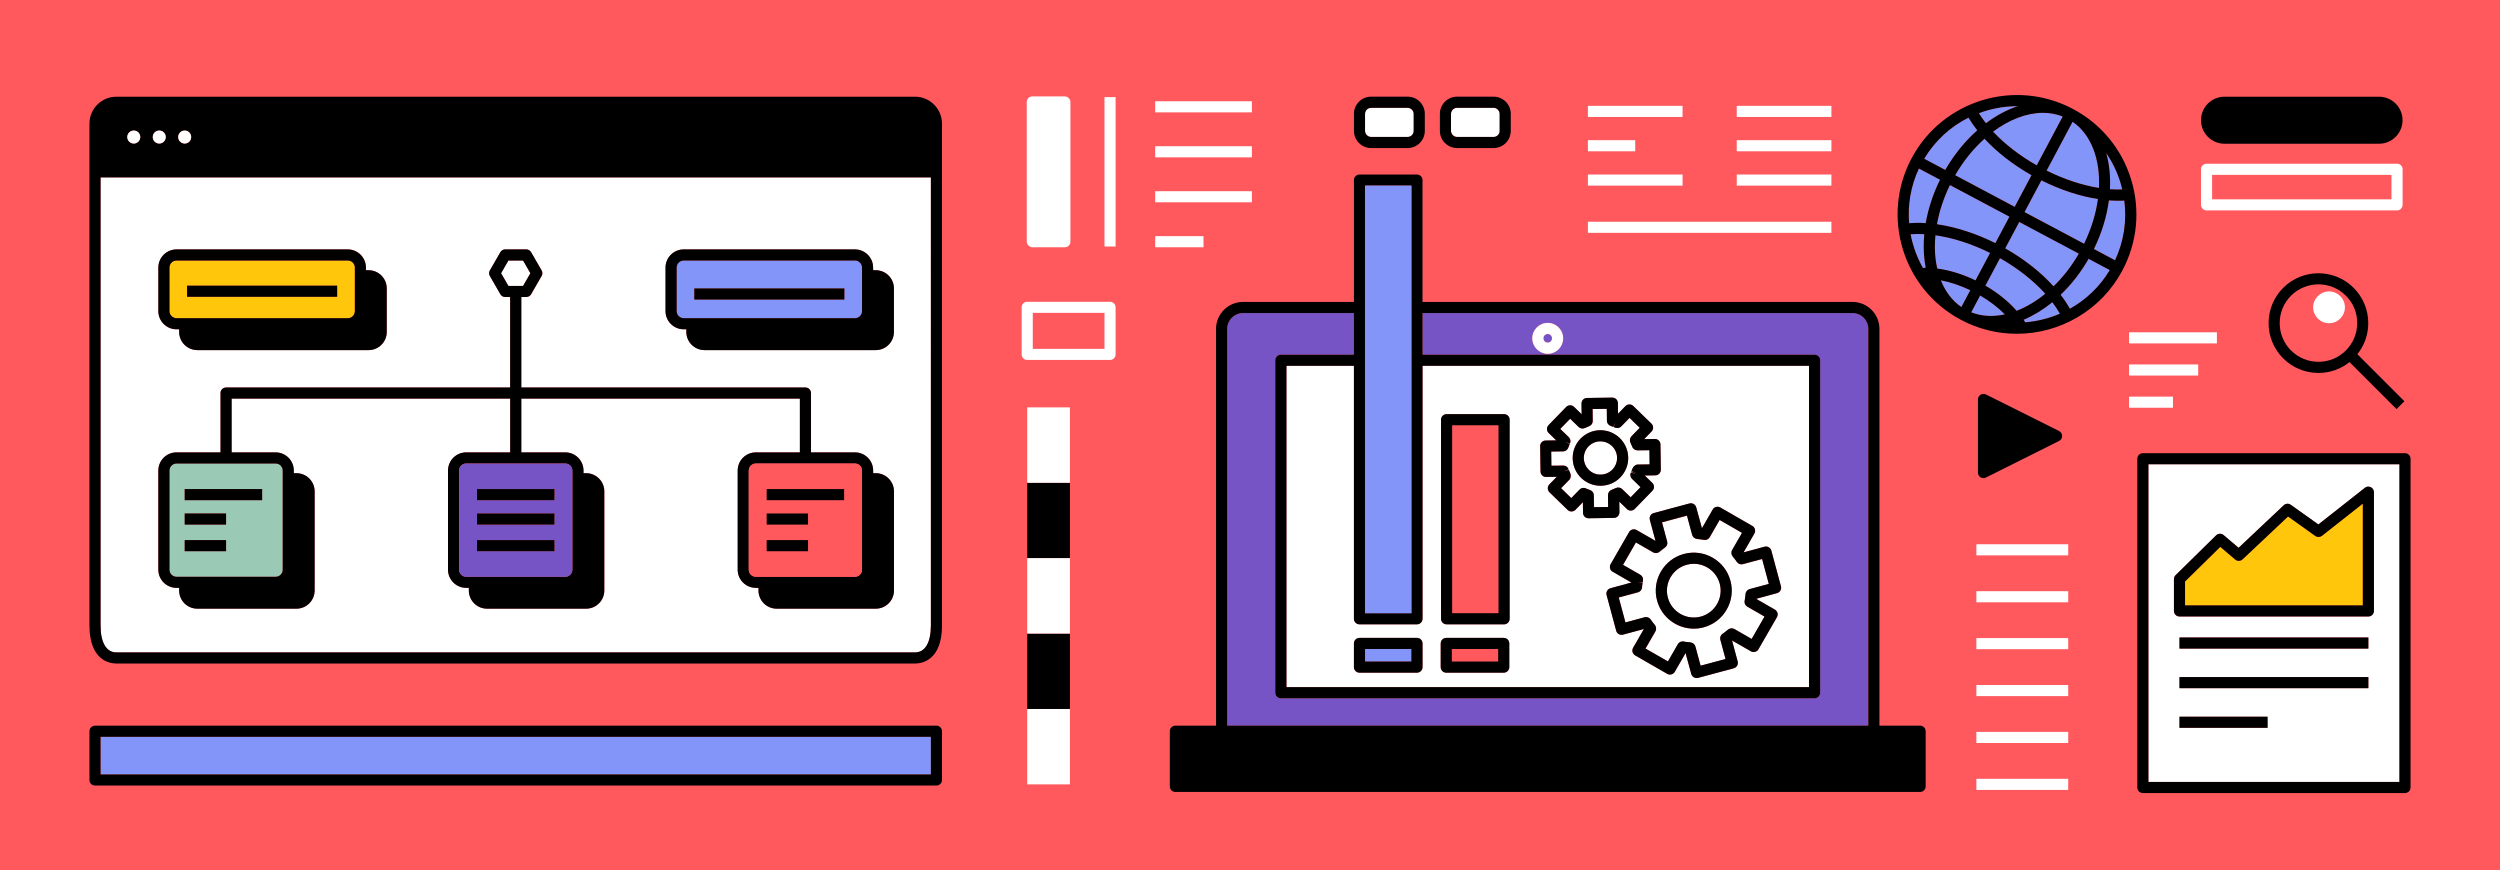 <?xml version="1.0" encoding="UTF-8"?>
<svg id="Layer_2" xmlns="http://www.w3.org/2000/svg" viewBox="0 0 675 235">
  <defs>
    <style>
      .cls-1 {
        fill: none;
      }

      .cls-2 {
        fill: #9ac9b5;
      }

      .cls-3 {
        fill: #7754c5;
      }

      .cls-4 {
        fill: #ff595e;
      }

      .cls-5 {
        fill: #fff;
      }

      .cls-6 {
        fill: #8395f8;
      }

      .cls-7 {
        fill: #ffc60b;
      }
    </style>
  </defs>
  <g id="Layer_1-2" data-name="Layer_1">
    <g>
      <rect class="cls-4" width="675" height="235"/>
      <g>
        <path class="cls-1" d="M636.43,87.23c0-2.79-1.09-5.42-3.06-7.4s-4.72-3.06-7.4-3.06-5.36,1.02-7.4,3.06-3.06,4.6-3.06,7.4,1.09,5.42,3.06,7.4c4.08,4.08,10.71,4.08,14.79,0,1.98-1.98,3.06-4.6,3.06-7.4ZM628.84,87.27c-2.37,0-4.29-1.93-4.29-4.29s1.93-4.29,4.29-4.29,4.29,1.93,4.29,4.29-1.93,4.29-4.29,4.29Z"/>
        <rect class="cls-1" x="597.27" y="47.21" width="48.43" height="6.61"/>
        <rect class="cls-1" x="278.85" y="84.48" width="19.36" height="9.71"/>
        <path d="M535.54,129.09c.23,0,.46-.05.67-.16l19.74-9.87c.51-.25.83-.77.83-1.34s-.32-1.09-.83-1.34l-19.74-9.87c-.47-.23-1.02-.21-1.46.07-.44.27-.71.76-.71,1.28v19.74c0,.52.27,1,.71,1.28.24.15.51.22.79.22Z"/>
        <path class="cls-5" d="M27.15,47.89v120.98c0,4.63,1.56,7.28,4.28,7.28h215.63c2.72,0,4.28-2.65,4.28-7.28V47.89H27.15ZM179.7,72.25c0-2.71,2.2-4.91,4.91-4.91h46.23c2.71,0,4.91,2.2,4.91,4.91v.71h.71c2.71,0,4.91,2.2,4.91,4.91v11.75c0,2.71-2.2,4.91-4.91,4.91h-46.23c-2.71,0-4.91-2.2-4.91-4.91v-.71h-.71c-2.71,0-4.91-2.2-4.91-4.91v-11.75ZM42.76,72.25c0-2.71,2.2-4.91,4.91-4.91h46.23c2.71,0,4.91,2.2,4.91,4.91v.71h.71c2.71,0,4.91,2.2,4.91,4.91v11.75c0,2.71-2.2,4.91-4.91,4.91h-46.23c-2.71,0-4.91-2.2-4.91-4.91v-.71h-.71c-2.71,0-4.91-2.2-4.91-4.91v-11.75ZM42.76,127.06c0-2.71,2.2-4.91,4.91-4.91h11.88v-16.02c0-.83.67-1.5,1.5-1.5h76.71v-24.43h-1.34c-.54,0-1.03-.29-1.3-.75l-2.84-4.93c-.27-.46-.27-1.04,0-1.5l2.84-4.93c.27-.46.76-.75,1.3-.75h5.69c.54,0,1.03.29,1.3.75l2.84,4.93c.27.46.27,1.04,0,1.5l-2.84,4.93c-.27.46-.76.75-1.3.75h-1.34v24.43h76.71c.83,0,1.5.67,1.5,1.5v16.02h11.88c2.71,0,4.91,2.2,4.91,4.91v.71h.71c2.71,0,4.91,2.2,4.91,4.91v26.76c0,2.71-2.2,4.91-4.91,4.91h-26.76c-2.71,0-4.91-2.2-4.91-4.91v-.71h-.71c-2.71,0-4.91-2.2-4.91-4.91v-26.76c0-2.71,2.2-4.91,4.91-4.91h11.88v-14.52h-75.21v14.52h11.88c2.71,0,4.91,2.2,4.91,4.91v.71h.71c2.71,0,4.91,2.2,4.91,4.91v26.76c0,2.71-2.2,4.91-4.91,4.91h-26.76c-2.71,0-4.91-2.2-4.91-4.91v-.71h-.71c-2.71,0-4.91-2.2-4.91-4.91v-26.76c0-2.71,2.2-4.91,4.91-4.91h11.88v-14.52H62.54v14.52h11.88c2.71,0,4.91,2.2,4.91,4.91v.71h.71c2.71,0,4.91,2.2,4.91,4.91v26.76c0,2.71-2.2,4.91-4.91,4.91h-26.76c-2.71,0-4.91-2.2-4.91-4.91v-.71h-.71c-2.71,0-4.91-2.2-4.91-4.91v-26.76Z"/>
        <path d="M247.06,26.11H31.43c-4.02,0-7.28,3.27-7.28,7.28v135.48c0,9.54,5.57,10.28,7.28,10.28h215.63c1.71,0,7.28-.74,7.28-10.28V33.39c0-4.01-3.27-7.28-7.28-7.28ZM251.34,168.87c0,4.63-1.56,7.28-4.28,7.28H31.43c-2.72,0-4.28-2.65-4.28-7.28V47.89h224.19v120.98ZM51.62,37c0,.96-.78,1.75-1.75,1.75s-1.75-.78-1.75-1.75.78-1.75,1.75-1.75,1.75.78,1.75,1.75ZM44.74,37c0,.96-.78,1.75-1.75,1.75s-1.75-.78-1.75-1.75.78-1.75,1.75-1.75,1.75.78,1.75,1.75ZM36.12,35.25c.96,0,1.75.78,1.75,1.75s-.78,1.75-1.75,1.75-1.75-.78-1.75-1.75.78-1.75,1.75-1.75Z"/>
        <path class="cls-7" d="M47.66,85.91h46.23c1.05,0,1.91-.86,1.91-1.91v-11.75c0-1.05-.85-1.91-1.91-1.91h-46.23c-1.05,0-1.91.85-1.91,1.91v11.75c0,1.05.85,1.91,1.91,1.91ZM91.04,80.13h-40.52v-3h40.52v3Z"/>
        <path d="M47.66,88.91h.71v.71c0,2.71,2.2,4.91,4.91,4.91h46.23c2.71,0,4.91-2.2,4.91-4.91v-11.75c0-2.71-2.2-4.91-4.91-4.91h-.71v-.71c0-2.71-2.2-4.91-4.91-4.91h-46.23c-2.71,0-4.91,2.2-4.91,4.91v11.75c0,2.71,2.2,4.91,4.91,4.91ZM45.76,72.25c0-1.05.85-1.91,1.91-1.91h46.23c1.05,0,1.91.85,1.91,1.91v11.75c0,1.05-.85,1.91-1.91,1.91h-46.23c-1.05,0-1.91-.86-1.91-1.91v-11.75Z"/>
        <path class="cls-6" d="M184.6,85.91h46.23c1.05,0,1.91-.86,1.91-1.91v-11.75c0-1.05-.85-1.91-1.91-1.91h-46.23c-1.05,0-1.91.85-1.91,1.91v11.75c0,1.05.85,1.91,1.91,1.91ZM227.98,80.88h-40.52v-3h40.52v3Z"/>
        <path d="M184.6,88.91h.71v.71c0,2.71,2.2,4.91,4.91,4.91h46.23c2.71,0,4.91-2.2,4.91-4.91v-11.75c0-2.71-2.2-4.91-4.91-4.91h-.71v-.71c0-2.71-2.2-4.91-4.91-4.91h-46.23c-2.71,0-4.91,2.2-4.91,4.91v11.75c0,2.71,2.2,4.91,4.91,4.91ZM182.7,72.25c0-1.05.85-1.91,1.91-1.91h46.23c1.05,0,1.91.85,1.91,1.91v11.75c0,1.05-.85,1.91-1.91,1.91h-46.23c-1.05,0-1.91-.86-1.91-1.91v-11.75Z"/>
        <path class="cls-3" d="M504.45,88.8c0-2.36-1.92-4.28-4.28-4.28h-116.09v11.25h105.86c.83,0,1.5.67,1.5,1.5v89.76c0,.83-.67,1.5-1.5,1.5h-144.1c-.83,0-1.5-.67-1.5-1.5v-89.76c0-.83.67-1.5,1.5-1.5h19.72v-11.25h-29.95c-2.36,0-4.28,1.92-4.28,4.28v107.13h173.12v-107.13ZM417.89,95.51c-2.3,0-4.17-1.87-4.17-4.17s1.87-4.17,4.17-4.17,4.16,1.87,4.16,4.17-1.87,4.17-4.16,4.17Z"/>
        <path class="cls-3" d="M417.89,90.18c-.64,0-1.17.52-1.17,1.17s.52,1.17,1.17,1.17,1.16-.52,1.16-1.17-.52-1.17-1.16-1.17Z"/>
        <path class="cls-5" d="M347.34,98.77v86.76h141.1v-86.76h-104.36v68.3c0,.83-.67,1.5-1.5,1.5h-15.52c-.83,0-1.5-.67-1.5-1.5v-68.3h-18.22ZM457.99,137l1.54,5.64,2.91-5.06c.2-.34.53-.6.91-.7.38-.1.79-.05,1.14.15l8.65,4.98c.34.2.6.53.7.91.1.38.05.79-.15,1.14l-2.91,5.06.02.02,5.63-1.52c.38-.1.79-.05,1.14.15.34.2.6.53.7.91l2.59,9.63c.1.38.05.79-.15,1.14-.2.34-.53.6-.91.7l-5.64,1.54,5.06,2.91c.34.2.6.53.7.91.1.38.05.79-.15,1.14l-4.98,8.65c-.2.34-.53.6-.91.7-.38.1-.79.05-1.14-.15l-5.06-2.91-.02.02,1.52,5.64c.22.8-.26,1.62-1.06,1.84l-9.63,2.59c-.13.03-.26.05-.39.05-.26,0-.52-.07-.75-.2-.34-.2-.6-.53-.7-.91l-1.54-5.64-2.91,5.06c-.41.72-1.33.96-2.05.55l-8.65-4.98c-.34-.2-.6-.53-.7-.91-.1-.38-.05-.79.15-1.14l2.91-5.06h-.01s0-.02,0-.02l-5.63,1.52c-.39.1-.79.05-1.14-.15-.34-.2-.6-.53-.7-.91l-2.59-9.63c-.22-.8.26-1.62,1.06-1.84l5.64-1.54-5.06-2.91c-.34-.2-.6-.53-.7-.91-.1-.38-.05-.79.15-1.14l4.98-8.65c.2-.34.53-.6.91-.7.38-.1.79-.05,1.14.15l5.06,2.91s0,0,.01,0h.01s-1.52-5.64-1.52-5.64c-.1-.38-.05-.79.15-1.14.2-.34.53-.6.91-.7l9.63-2.59c.8-.22,1.62.26,1.84,1.06ZM416.26,119.4c.28-.29.66-.45,1.05-.45l2.88-.04-2.06-2c-.29-.28-.45-.66-.45-1.05,0-.4.15-.78.42-1.07l4.76-4.9c.58-.59,1.53-.61,2.12-.03l2.06,2-.04-2.88c0-.4.15-.78.42-1.07s.66-.45,1.05-.45l6.83-.1c.82-.02,1.51.65,1.52,1.48l.04,2.88,2-2.06c.58-.59,1.53-.61,2.12-.03l4.9,4.76c.59.58.61,1.53.03,2.12l-2,2.06,2.88-.04c.4,0,.78.15,1.07.42.29.28.45.66.45,1.05l.1,6.83c.01.83-.65,1.51-1.48,1.52l-2.88.04,2.06,2c.59.58.61,1.53.03,2.12l-4.76,4.9c-.58.59-1.53.61-2.12.03l-2.06-2,.04,2.88c.01.83-.65,1.51-1.48,1.52l-6.83.1h-.02c-.39,0-.77-.15-1.05-.42-.29-.28-.45-.66-.45-1.05l-.04-2.88-2,2.06c-.58.59-1.53.61-2.12.03l-4.9-4.76c-.59-.58-.61-1.53-.03-2.12l2-2.06-2.88.04c-.85.02-1.51-.65-1.52-1.48l-.1-6.83c0-.4.15-.78.42-1.07ZM389.08,113.32c0-.83.67-1.5,1.5-1.5h15.52c.83,0,1.5.67,1.5,1.5v53.75c0,.83-.67,1.5-1.5,1.5h-15.52c-.83,0-1.5-.67-1.5-1.5v-53.75ZM388.99,173.73c0-.83.67-1.5,1.5-1.5h15.52c.83,0,1.5.67,1.5,1.5v6.39c0,.83-.67,1.5-1.5,1.5h-15.52c-.83,0-1.5-.67-1.5-1.5v-6.39ZM367.06,172.23h15.52c.83,0,1.5.67,1.5,1.5v6.39c0,.83-.67,1.5-1.5,1.5h-15.52c-.83,0-1.5-.67-1.5-1.5v-6.39c0-.83.67-1.5,1.5-1.5Z"/>
        <path class="cls-5" d="M427.63,123.71c.02,1.09.43,2.14,1.17,2.95.87.96,2.12,1.52,3.39,1.48h0c1.2-.02,2.32-.5,3.16-1.36.84-.86,1.29-2,1.27-3.2-.02-1.25-.54-2.41-1.48-3.26-.83-.76-1.9-1.17-3.01-1.17-.02,0-.04,0-.06,0-2.48.03-4.46,2.08-4.43,4.56Z"/>
        <path class="cls-5" d="M450.32,161.37c1.04,3.86,5.03,6.16,8.89,5.12,3.86-1.04,6.16-5.03,5.12-8.89-.87-3.23-3.81-5.37-7.01-5.37-.62,0-1.25.08-1.88.25-3.86,1.04-6.16,5.03-5.12,8.89Z"/>
        <path d="M518.43,195.93h-10.98v-107.13c0-4.02-3.27-7.28-7.28-7.28h-116.09v-32.9c0-.83-.67-1.5-1.5-1.5h-15.52c-.83,0-1.5.67-1.5,1.5v32.9h-29.95c-4.01,0-7.28,3.27-7.28,7.28v107.13h-10.98c-.83,0-1.5.67-1.5,1.5v14.9c0,.83.67,1.5,1.5,1.5h201.08c.83,0,1.5-.67,1.5-1.5v-14.9c0-.83-.67-1.5-1.5-1.5ZM331.33,88.8c0-2.36,1.92-4.28,4.28-4.28h29.95v11.25h-19.72c-.83,0-1.5.67-1.5,1.5v89.76c0,.83.67,1.5,1.5,1.5h144.1c.83,0,1.5-.67,1.5-1.5v-89.76c0-.83-.67-1.5-1.5-1.5h-105.86v-11.25h116.09c2.36,0,4.28,1.92,4.28,4.28v107.13h-173.12v-107.13ZM381.08,50.12v115.45h-12.52V50.12h12.52ZM367.06,168.57h15.52c.83,0,1.5-.67,1.5-1.5v-68.3h104.36v86.76h-141.1v-86.76h18.22v68.3c0,.83.67,1.5,1.5,1.5Z"/>
        <rect class="cls-6" x="27.15" y="198.93" width="224.19" height="10.17"/>
        <path d="M252.84,195.93H25.65c-.83,0-1.5.67-1.5,1.5v13.17c0,.83.67,1.5,1.5,1.5h227.19c.83,0,1.5-.67,1.5-1.5v-13.17c0-.83-.67-1.5-1.5-1.5ZM251.34,209.1H27.15v-10.17h224.19v10.17Z"/>
        <rect class="cls-5" x="311.9" y="27.34" width="26.11" height="3"/>
        <rect class="cls-5" x="311.9" y="51.62" width="26.11" height="3"/>
        <rect class="cls-5" x="311.9" y="39.48" width="26.11" height="3"/>
        <rect class="cls-5" x="311.9" y="63.76" width="13.05" height="3"/>
        <rect class="cls-5" x="468.92" y="28.58" width="25.56" height="3"/>
        <rect class="cls-5" x="468.92" y="47.12" width="25.56" height="3"/>
        <rect class="cls-5" x="468.92" y="37.85" width="25.56" height="3"/>
        <rect class="cls-5" x="428.73" y="28.58" width="25.56" height="3"/>
        <rect class="cls-5" x="428.73" y="47.12" width="25.56" height="3"/>
        <rect class="cls-5" x="428.73" y="37.85" width="12.78" height="3"/>
        <path class="cls-5" d="M417.89,87.18c-2.3,0-4.17,1.87-4.17,4.17s1.87,4.17,4.17,4.17,4.16-1.87,4.16-4.17-1.87-4.17-4.16-4.17ZM417.89,92.51c-.64,0-1.17-.52-1.17-1.17s.52-1.17,1.17-1.17,1.16.52,1.16,1.17-.52,1.17-1.16,1.17Z"/>
        <polygon class="cls-5" points="472.62 161.84 472.86 161.87 472.86 161.87 472.62 161.84"/>
        <path class="cls-5" d="M448.75,141.04l1.4,5.19c.17.62-.08,1.28-.61,1.64l-.17.12c-.1.07-.2.14-.3.22l-.96.77c-.48.43-1.18.5-1.74.18l-4.66-2.68-3.48,6.05,4.66,2.68c.56.32.85.96.72,1.59l-.09.53-1.5-.11,1.48.23-.07.52c-.02.17-.03.29-.04.41v.21c-.05.64-.5,1.19-1.12,1.35l-5.19,1.4,1.81,6.74,5.19-1.4c.62-.17,1.28.08,1.64.62l.11.16c.07.11.15.21.22.3l.36.48c.11.14.19.23.27.33l.09.11c.42.48.54,1.23.22,1.79l-2.68,4.66,6.05,3.48,2.68-4.66c.27-.47.77-.75,1.3-.75.09,0,.19,0,.29.03l.21.04c.12.02.24.04.37.06l1.17.13c.64.04,1.23.49,1.4,1.11l1.4,5.19,6.74-1.81-1.4-5.19c-.17-.62.08-1.28.61-1.63l.17-.11c.11-.07.21-.15.31-.22l.93-.74c.48-.43,1.21-.52,1.77-.2l4.66,2.68,3.48-6.05-4.66-2.68c-.55-.32-.85-.95-.72-1.58l.04-.21c.02-.12.04-.24.06-.37,0,0,0,0,0,0l.08-.6c.02-.17.03-.29.04-.41v-.16c.05-.64.5-1.23,1.12-1.4l5.19-1.4-1.81-6.74-5.19,1.4c-.62.17-1.28-.08-1.64-.62l-.7-.96c-.1-.13-.18-.22-.26-.31l-.1-.12c-.42-.48-.53-1.23-.21-1.78l2.68-4.66-6.05-3.48-2.68,4.66c-.32.56-.97.85-1.59.72l-.21-.04c-.11-.02-.23-.04-.35-.06l-1.23-.14c-.64-.04-1.19-.49-1.35-1.11l-1.4-5.19-6.74,1.81ZM467.22,156.81c.71,2.65.35,5.41-1.02,7.78-1.37,2.37-3.58,4.07-6.22,4.79-.89.24-1.78.35-2.66.35-4.52,0-8.67-3.02-9.91-7.59-.71-2.65-.35-5.41,1.02-7.78,1.37-2.37,3.58-4.07,6.22-4.79,5.46-1.47,11.1,1.78,12.57,7.24Z"/>
        <path d="M445.61,139.23c-.2.34-.25.75-.15,1.14l1.52,5.64h-.01s0,.01-.01.02l-5.06-2.91c-.34-.2-.75-.25-1.14-.15-.38.1-.71.35-.91.7l-4.98,8.65c-.2.34-.25.75-.15,1.14.1.38.35.71.7.91l5.06,2.91-5.64,1.54c-.8.22-1.27,1.04-1.06,1.84l2.59,9.63c.1.38.35.71.7.91.34.2.75.25,1.14.15l5.63-1.52s0,0,0,0h.01s-2.91,5.07-2.91,5.07c-.2.34-.25.75-.15,1.14.1.38.35.71.7.91l8.65,4.98c.72.41,1.63.17,2.05-.55l2.91-5.06,1.54,5.64c.1.38.35.71.7.91.23.13.49.2.75.2.13,0,.26-.02.39-.05l9.63-2.59c.8-.22,1.27-1.04,1.06-1.84l-1.52-5.64.02-.02,5.06,2.91c.34.2.75.25,1.14.15.38-.1.71-.35.91-.7l4.98-8.65c.2-.34.25-.75.15-1.14-.1-.38-.35-.71-.7-.91l-5.06-2.91,5.64-1.54c.38-.1.71-.35.91-.7.2-.34.25-.75.15-1.14l-2.59-9.63c-.1-.38-.35-.71-.7-.91-.35-.2-.75-.25-1.14-.15l-5.63,1.52-.02-.02,2.91-5.06c.2-.34.25-.75.15-1.14-.1-.38-.35-.71-.7-.91l-8.65-4.98c-.35-.2-.75-.25-1.14-.15-.38.1-.71.35-.91.7l-2.91,5.06-1.54-5.64c-.21-.8-1.03-1.27-1.84-1.06l-9.63,2.59c-.38.1-.71.35-.91.7ZM458.23,145.52l1.23.14c.12.02.24.04.35.06l.21.04c.63.12,1.27-.17,1.59-.72l2.68-4.66,6.05,3.48-2.68,4.66c-.32.56-.21,1.3.21,1.78l.1.12c.08.09.16.19.26.31l.7.96c.36.54,1.01.78,1.64.62l5.19-1.4,1.81,6.74-5.19,1.4c-.62.17-1.07.76-1.11,1.4v.16c-.02.12-.03.24-.05.41l-.08.6s0,0,0,0c-.02.12-.04.24-.06.37l-.04.21c-.12.63.17,1.26.72,1.58l4.66,2.68-3.48,6.05-4.66-2.68c-.56-.32-1.29-.23-1.77.2l-.93.74c-.1.07-.2.15-.31.22l-.17.11c-.53.36-.78,1.02-.61,1.63l1.4,5.19-6.74,1.81-1.4-5.19c-.17-.62-.76-1.07-1.4-1.11l-1.17-.13c-.12-.02-.24-.04-.37-.06l-.21-.04c-.1-.02-.19-.03-.29-.03-.53,0-1.03.28-1.3.75l-2.68,4.66-6.05-3.48,2.68-4.66c.32-.56.21-1.31-.22-1.79l-.09-.11c-.08-.09-.16-.19-.27-.33l-.36-.48c-.07-.1-.14-.19-.22-.3l-.11-.16c-.36-.54-1.02-.79-1.64-.62l-5.19,1.4-1.81-6.74,5.19-1.4c.62-.17,1.07-.71,1.11-1.35v-.21c.02-.12.04-.24.06-.41l.07-.52-1.48-.23,1.5.11.09-.53c.13-.63-.16-1.27-.72-1.59l-4.66-2.68,3.48-6.05,4.66,2.68c.56.32,1.26.25,1.74-.18l.96-.77c.1-.07.2-.15.3-.22l.17-.12c.53-.36.78-1.02.61-1.64l-1.4-5.19,6.74-1.81,1.4,5.19c.17.62.71,1.07,1.35,1.11ZM472.86,161.87l-.23-.04.23.04h0Z"/>
        <path d="M448.43,154.36c-1.37,2.37-1.73,5.14-1.02,7.78,1.23,4.57,5.38,7.59,9.91,7.59.88,0,1.77-.11,2.66-.35,2.64-.71,4.85-2.41,6.22-4.79,1.37-2.37,1.73-5.14,1.02-7.78-1.47-5.46-7.1-8.71-12.57-7.24-2.64.71-4.85,2.41-6.22,4.79ZM457.32,152.22c3.2,0,6.14,2.14,7.01,5.37,1.04,3.86-1.26,7.85-5.12,8.89-3.86,1.04-7.85-1.26-8.89-5.12-1.04-3.86,1.26-7.85,5.12-8.89.63-.17,1.26-.25,1.88-.25Z"/>
        <rect class="cls-6" x="368.56" y="50.12" width="12.52" height="115.45"/>
        <rect class="cls-4" x="392.08" y="114.82" width="12.52" height="50.75"/>
        <path d="M390.58,168.57h15.52c.83,0,1.5-.67,1.5-1.5v-53.75c0-.83-.67-1.5-1.5-1.5h-15.52c-.83,0-1.5.67-1.5,1.5v53.75c0,.83.67,1.5,1.5,1.5ZM392.08,114.82h12.52v50.75h-12.52v-50.75Z"/>
        <rect class="cls-4" x="391.99" y="175.23" width="12.52" height="3.39"/>
        <path d="M390.49,181.62h15.52c.83,0,1.5-.67,1.5-1.5v-6.39c0-.83-.67-1.5-1.5-1.5h-15.52c-.83,0-1.5.67-1.5,1.5v6.39c0,.83.67,1.5,1.5,1.5ZM391.99,175.23h12.52v3.39h-12.52v-3.39Z"/>
        <rect class="cls-6" x="368.56" y="175.23" width="12.52" height="3.39"/>
        <path d="M365.56,180.12c0,.83.67,1.5,1.5,1.5h15.52c.83,0,1.5-.67,1.5-1.5v-6.39c0-.83-.67-1.5-1.5-1.5h-15.52c-.83,0-1.5.67-1.5,1.5v6.39ZM368.56,175.23h12.52v3.39h-12.52v-3.39Z"/>
        <rect class="cls-5" x="533.62" y="146.95" width="24.8" height="3"/>
        <rect class="cls-5" x="533.62" y="159.62" width="24.8" height="3"/>
        <rect class="cls-5" x="533.62" y="172.28" width="24.8" height="3"/>
        <rect class="cls-5" x="533.62" y="210.28" width="24.8" height="3"/>
        <rect class="cls-5" x="533.62" y="184.95" width="24.8" height="3"/>
        <rect class="cls-5" x="533.62" y="197.61" width="24.8" height="3"/>
        <path class="cls-5" d="M435.63,115.26l-.69-.26c-.61-.2-1.03-.76-1.04-1.41l-.04-3.21-3.83.05.04,3.21c0,.65-.4,1.22-1,1.44l-.95.4s-.13.06-.13.06c-.57.29-1.26.18-1.72-.26l-2.3-2.23-2.67,2.75,2.3,2.23c.46.45.58,1.14.31,1.72l-1.42-.5,1.36.62-.37.96c-.2.61-.76,1.03-1.41,1.04l-3.21.04.05,3.83,3.21-.04c.61-.02,1.21.39,1.43.99l-1.36.66,1.41-.52.36.84c.28.57.24,1.39-.2,1.84l-2.23,2.3,2.75,2.67,2.24-2.3c.29-.3.68-.45,1.08-.45.22,0,.44.05.65.15l1.08.43c.61.2,1.03.76,1.04,1.41l.04,3.21,3.83-.05-.04-3.21c0-.65.4-1.23,1.01-1.44l1.04-.44c.57-.29,1.3-.2,1.76.25l2.3,2.23,2.67-2.75-2.3-2.24c-.46-.45-.58-1.13-.31-1.71l1.43.49-1.36-.63.07-.16,1.42.48-1.38-.59.22-.57c.21-.6.81-1.16,1.45-1.17l3.21-.04-.05-3.83-3.21.04c-.62,0-1.22-.39-1.44-1l-.46-1.06c-.3-.57-.2-1.27.26-1.74l2.23-2.3-2.75-2.67-2.24,2.3c-.45.46-1.13.58-1.71.31,0,0-.13-.06-.13-.06l-.17-.08.49-1.42-.59,1.38ZM437.15,118.11c1.54,1.39,2.43,3.38,2.46,5.44.03,2-.73,3.89-2.12,5.33-1.4,1.44-3.27,2.24-5.27,2.27-.03,0-.07,0-.1,0-2.11,0-4.12-.89-5.55-2.46-1.23-1.36-1.92-3.1-1.95-4.93-.06-4.13,3.26-7.54,7.39-7.6,1.87-.03,3.72.67,5.14,1.95Z"/>
        <path d="M417.45,128.77l2.88-.04-2,2.06c-.58.59-.56,1.54.03,2.12l4.9,4.76c.59.58,1.54.56,2.12-.03l2-2.06.04,2.88c0,.4.17.78.45,1.05.28.27.66.42,1.05.42h.02l6.83-.1c.83-.01,1.49-.69,1.48-1.52l-.04-2.88,2.06,2c.59.58,1.54.56,2.12-.03l4.76-4.9c.58-.59.56-1.54-.03-2.12l-2.06-2,2.88-.04c.83-.01,1.49-.69,1.48-1.52l-.1-6.83c0-.4-.17-.78-.45-1.05-.29-.28-.67-.43-1.07-.42l-2.88.04,2-2.06c.58-.59.56-1.54-.03-2.12l-4.9-4.76c-.59-.58-1.54-.56-2.12.03l-2,2.06-.04-2.88c-.01-.83-.7-1.5-1.52-1.48l-6.83.1c-.4,0-.78.17-1.05.45s-.43.67-.42,1.07l.04,2.88-2.06-2c-.59-.58-1.54-.56-2.12.03l-4.76,4.9c-.28.29-.43.67-.42,1.07,0,.4.17.78.45,1.05l2.06,2-2.88.04c-.4,0-.78.17-1.05.45-.28.29-.43.67-.42,1.07l.1,6.83c.01.83.67,1.5,1.52,1.48ZM435.72,115.3l.17.08s.13.06.13.06c.58.27,1.27.15,1.71-.31l2.24-2.3,2.75,2.67-2.23,2.3c-.45.46-.55,1.17-.26,1.74l.46,1.06c.21.61.81.99,1.44,1l3.21-.04.05,3.83-3.21.04c-.63,0-1.24.57-1.45,1.17l-.22.57,1.38.59-1.42-.48-.07.16,1.36.63-1.43-.49c-.27.58-.15,1.27.31,1.71l2.3,2.24-2.67,2.75-2.3-2.23c-.46-.45-1.19-.54-1.76-.25l-1.04.44c-.61.21-1.02.79-1.01,1.44l.04,3.21-3.83.05-.04-3.21c0-.64-.43-1.21-1.04-1.41l-1.08-.43c-.21-.1-.43-.15-.65-.15-.4,0-.79.16-1.08.45l-2.24,2.3-2.75-2.67,2.23-2.3c.44-.45.48-1.27.2-1.84l-.36-.84-1.41.52,1.36-.66c-.22-.6-.82-1.01-1.43-.99l-3.21.04-.05-3.83,3.21-.04c.64,0,1.21-.43,1.41-1.04l.37-.96-1.36-.62,1.42.5c.28-.58.15-1.27-.31-1.72l-2.3-2.23,2.67-2.75,2.3,2.23c.46.45,1.15.55,1.72.26,0,0,.13-.06.13-.06l.95-.4c.61-.21,1.01-.79,1-1.44l-.04-3.21,3.83-.05.04,3.21c0,.64.43,1.21,1.04,1.41l.69.26.59-1.38-.49,1.42Z"/>
        <path d="M424.63,123.76c.03,1.82.72,3.57,1.95,4.93,1.42,1.57,3.44,2.46,5.55,2.46.03,0,.07,0,.1,0,2-.03,3.87-.83,5.27-2.27,1.4-1.44,2.15-3.33,2.12-5.33-.03-2.06-.93-4.05-2.46-5.44-1.41-1.28-3.26-1.98-5.14-1.95-4.13.06-7.45,3.47-7.39,7.6ZM432.12,119.16c1.11,0,2.18.41,3.01,1.17.94.85,1.46,2.01,1.48,3.26.02,1.2-.43,2.33-1.27,3.2-.84.86-1.96,1.34-3.16,1.36h0c-1.27.04-2.52-.52-3.39-1.48-.74-.81-1.15-1.86-1.17-2.95-.03-2.48,1.95-4.52,4.43-4.56.02,0,.04,0,.06,0Z"/>
        <rect class="cls-5" x="368.56" y="29.11" width="13.14" height="7.86" rx="1.63" ry="1.63"/>
        <path d="M370.19,39.97h9.88c2.55,0,4.63-2.08,4.63-4.63v-4.61c0-2.55-2.08-4.63-4.63-4.63h-9.88c-2.55,0-4.63,2.08-4.63,4.63v4.61c0,2.55,2.08,4.63,4.63,4.63ZM368.56,30.74c0-.9.73-1.63,1.63-1.63h9.88c.9,0,1.63.73,1.63,1.63v4.61c0,.9-.73,1.63-1.63,1.63h-9.88c-.9,0-1.63-.73-1.63-1.63v-4.61Z"/>
        <rect class="cls-5" x="391.77" y="29.11" width="13.14" height="7.86" rx="1.63" ry="1.63"/>
        <path d="M393.4,39.97h9.88c2.55,0,4.63-2.08,4.63-4.63v-4.61c0-2.55-2.08-4.63-4.63-4.63h-9.88c-2.55,0-4.63,2.08-4.63,4.63v4.61c0,2.55,2.08,4.63,4.63,4.63ZM391.77,30.74c0-.9.73-1.63,1.63-1.63h9.88c.9,0,1.63.73,1.63,1.63v4.61c0,.9-.73,1.63-1.63,1.63h-9.88c-.9,0-1.63-.73-1.63-1.63v-4.61Z"/>
        <path class="cls-5" d="M580.07,211.12h67.78v-85.76h-67.78v85.76ZM612.24,196.51h-23.78v-3h23.78v3ZM639.46,185.81h-51v-3h51v3ZM639.46,175.12h-51v-3h51v3ZM586.96,156.37c0-.4.16-.79.45-1.07l10.94-10.75c.55-.54,1.43-.58,2.02-.07l4.04,3.44,12.19-11.49c.52-.49,1.32-.55,1.9-.13l7.45,5.31,12.57-9.9c.45-.36,1.07-.42,1.58-.17.52.25.85.77.85,1.35v32.07c0,.83-.67,1.5-1.5,1.5h-51c-.83,0-1.5-.67-1.5-1.5v-8.59Z"/>
        <path d="M649.35,122.36h-70.78c-.83,0-1.5.67-1.5,1.5v88.76c0,.83.67,1.5,1.5,1.5h70.78c.83,0,1.5-.67,1.5-1.5v-88.76c0-.83-.67-1.5-1.5-1.5ZM647.85,211.12h-67.78v-85.76h67.78v85.76Z"/>
        <path class="cls-7" d="M637.96,135.97l-11.03,8.69c-.52.41-1.26.43-1.8.04l-7.36-5.25-12.27,11.56c-.56.52-1.42.55-2,.05l-4.02-3.42-9.52,9.35v6.46h48v-27.48Z"/>
        <path d="M588.46,166.45h51c.83,0,1.5-.67,1.5-1.5v-32.07c0-.57-.33-1.1-.85-1.35-.52-.25-1.13-.18-1.58.17l-12.57,9.9-7.45-5.31c-.58-.42-1.38-.36-1.9.13l-12.19,11.49-4.04-3.44c-.59-.5-1.47-.47-2.02.07l-10.94,10.75c-.29.28-.45.67-.45,1.07v8.59c0,.83.67,1.5,1.5,1.5ZM589.96,157l9.52-9.35,4.02,3.42c.58.5,1.44.47,2-.05l12.27-11.56,7.36,5.25c.54.39,1.27.37,1.8-.04l11.03-8.69v27.48h-48v-6.46Z"/>
        <rect x="588.46" y="172.12" width="51" height="3"/>
        <rect x="588.46" y="193.51" width="23.78" height="3"/>
        <rect x="588.46" y="182.81" width="51" height="3"/>
        <path d="M635.49,77.72c-5.25-5.25-13.79-5.25-19.03,0-2.54,2.54-3.94,5.92-3.94,9.52s1.4,6.98,3.94,9.52c2.62,2.62,6.07,3.94,9.52,3.94,2.97,0,5.95-.98,8.39-2.94l12.7,12.7,2.12-2.12-12.7-12.7c1.9-2.38,2.94-5.3,2.94-8.39,0-3.6-1.4-6.98-3.94-9.52ZM618.58,94.63c-1.98-1.98-3.06-4.6-3.06-7.4s1.09-5.42,3.06-7.4,4.72-3.06,7.4-3.06,5.36,1.02,7.4,3.06,3.06,4.6,3.06,7.4-1.09,5.42-3.06,7.4c-4.08,4.08-10.71,4.08-14.79,0Z"/>
        <path d="M600.62,38.81h41.72c3.5,0,6.35-2.85,6.35-6.35s-2.85-6.35-6.35-6.35h-41.72c-3.5,0-6.35,2.85-6.35,6.35s2.85,6.35,6.35,6.35Z"/>
        <path class="cls-5" d="M628.84,78.69c-2.37,0-4.29,1.93-4.29,4.29s1.93,4.29,4.29,4.29,4.29-1.93,4.29-4.29-1.93-4.29-4.29-4.29Z"/>
        <path class="cls-5" d="M595.77,56.81h51.43c.83,0,1.5-.67,1.5-1.5v-9.61c0-.83-.67-1.5-1.5-1.5h-51.43c-.83,0-1.5.67-1.5,1.5v9.61c0,.83.67,1.5,1.5,1.5ZM597.27,47.21h48.43v6.61h-48.43v-6.61Z"/>
        <polygon class="cls-5" points="137.27 77.2 141.23 77.2 143.2 73.77 141.23 70.34 137.27 70.34 135.29 73.77 137.27 77.2"/>
        <rect class="cls-5" x="298.21" y="26.22" width="3" height="40.34"/>
        <path class="cls-2" d="M47.66,155.72h26.76c1.05,0,1.91-.86,1.91-1.91v-26.76c0-1.05-.85-1.91-1.91-1.91h-26.76c-1.05,0-1.91.85-1.91,1.91v26.76c0,1.05.85,1.91,1.91,1.91ZM61.04,148.83h-11.17v-3h11.17v3ZM61.04,141.64h-11.17v-3h11.17v3ZM70.78,135.05h-20.91v-3h20.91v3Z"/>
        <path d="M47.66,158.72h.71v.71c0,2.71,2.2,4.91,4.91,4.91h26.76c2.71,0,4.91-2.2,4.91-4.91v-26.76c0-2.71-2.2-4.91-4.91-4.91h-.71v-.71c0-2.71-2.2-4.91-4.91-4.91h-11.88v-14.52h75.21v14.52h-11.88c-2.71,0-4.91,2.2-4.91,4.91v26.76c0,2.71,2.2,4.91,4.91,4.91h.71v.71c0,2.71,2.2,4.91,4.91,4.91h26.76c2.71,0,4.91-2.2,4.91-4.91v-26.76c0-2.71-2.2-4.91-4.91-4.91h-.71v-.71c0-2.71-2.2-4.91-4.91-4.91h-11.88v-14.52h75.21v14.52h-11.88c-2.71,0-4.91,2.2-4.91,4.91v26.76c0,2.71,2.2,4.91,4.91,4.91h.71v.71c0,2.71,2.2,4.91,4.91,4.91h26.76c2.71,0,4.91-2.2,4.91-4.91v-26.76c0-2.71-2.2-4.91-4.91-4.91h-.71v-.71c0-2.71-2.2-4.91-4.91-4.91h-11.88v-16.02c0-.83-.67-1.5-1.5-1.5h-76.71v-24.43h1.34c.54,0,1.03-.29,1.3-.75l2.84-4.93c.27-.46.27-1.04,0-1.5l-2.84-4.93c-.27-.46-.76-.75-1.3-.75h-5.69c-.54,0-1.03.29-1.3.75l-2.84,4.93c-.27.46-.27,1.04,0,1.5l2.84,4.93c.27.46.76.75,1.3.75h1.34v24.43H61.04c-.83,0-1.5.67-1.5,1.5v16.02h-11.88c-2.71,0-4.91,2.2-4.91,4.91v26.76c0,2.71,2.2,4.91,4.91,4.91ZM154.53,127.06v26.76c0,1.05-.85,1.91-1.91,1.91h-26.76c-1.05,0-1.91-.86-1.91-1.91v-26.76c0-1.05.86-1.91,1.91-1.91h26.76c1.05,0,1.91.85,1.91,1.91ZM232.74,127.06v26.76c0,1.05-.85,1.91-1.91,1.91h-26.76c-1.05,0-1.91-.86-1.91-1.91v-26.76c0-1.05.85-1.91,1.91-1.91h26.76c1.05,0,1.91.85,1.91,1.91ZM141.23,70.34l1.98,3.43-1.98,3.43h-3.96l-1.98-3.43,1.98-3.43h3.96ZM45.76,127.06c0-1.05.85-1.91,1.91-1.91h26.76c1.05,0,1.91.85,1.91,1.91v26.76c0,1.05-.85,1.91-1.91,1.91h-26.76c-1.05,0-1.91-.86-1.91-1.91v-26.76Z"/>
        <path class="cls-3" d="M125.87,125.15c-1.05,0-1.91.85-1.91,1.91v26.76c0,1.05.86,1.91,1.91,1.91h26.76c1.05,0,1.91-.86,1.91-1.91v-26.76c0-1.05-.85-1.91-1.91-1.91h-26.76ZM149.7,148.83h-20.91v-3h20.91v3ZM149.7,141.64h-20.91v-3h20.91v3ZM149.7,135.05h-20.91v-3h20.91v3Z"/>
        <path class="cls-4" d="M202.17,127.06v26.76c0,1.05.85,1.91,1.91,1.91h26.76c1.05,0,1.91-.86,1.91-1.91v-26.76c0-1.05-.85-1.91-1.91-1.91h-26.76c-1.05,0-1.91.85-1.91,1.91ZM218.17,148.83h-11.17v-3h11.17v3ZM218.17,141.64h-11.17v-3h11.17v3ZM227.91,135.05h-20.91v-3h20.91v3Z"/>
        <rect class="cls-5" x="574.84" y="89.72" width="23.72" height="3"/>
        <rect class="cls-5" x="574.84" y="107.09" width="11.86" height="3"/>
        <rect class="cls-5" x="574.84" y="98.4" width="18.67" height="3"/>
        <rect x="49.87" y="132.05" width="20.91" height="3"/>
        <rect x="49.87" y="138.64" width="11.17" height="3"/>
        <rect x="49.87" y="145.83" width="11.17" height="3"/>
        <rect x="207" y="132.05" width="20.91" height="3"/>
        <rect x="207" y="138.64" width="11.17" height="3"/>
        <rect x="207" y="145.83" width="11.17" height="3"/>
        <rect x="128.79" y="132.05" width="20.91" height="3"/>
        <rect x="128.79" y="138.64" width="20.91" height="3"/>
        <rect x="128.79" y="145.83" width="20.91" height="3"/>
        <rect x="50.51" y="77.13" width="40.52" height="3"/>
        <rect x="187.46" y="77.88" width="40.52" height="3"/>
        <path class="cls-5" d="M36.12,38.75c.96,0,1.75-.78,1.75-1.75s-.78-1.75-1.75-1.75-1.75.78-1.75,1.75.78,1.75,1.75,1.75Z"/>
        <path class="cls-5" d="M41.25,37c0,.96.78,1.75,1.75,1.75s1.75-.78,1.75-1.75-.78-1.75-1.75-1.75-1.75.78-1.75,1.75Z"/>
        <path class="cls-5" d="M48.12,37c0,.96.78,1.75,1.75,1.75s1.75-.78,1.75-1.75-.78-1.75-1.75-1.75-1.75.78-1.75,1.75Z"/>
        <rect class="cls-5" x="428.73" y="59.87" width="65.75" height="3"/>
        <rect class="cls-5" x="277.35" y="191.42" width="11.53" height="20.36"/>
        <rect x="277.35" y="130.34" width="11.53" height="20.36"/>
        <rect x="277.35" y="171.06" width="11.53" height="20.36"/>
        <rect class="cls-5" x="277.35" y="109.99" width="11.53" height="20.36"/>
        <rect class="cls-5" x="277.35" y="150.7" width="11.53" height="20.36"/>
        <path class="cls-6" d="M569.4,54.08c-.57,4.31-1.91,8.79-4.05,13.15l5.71,3.04c2.38-5.08,3.23-10.64,2.51-16.14-.53.03-1.07.04-1.61.04-.84,0-1.69-.03-2.56-.1Z"/>
        <path class="cls-6" d="M527.88,47.3l16.08,8.55,4.55-8.56c-4.98-2.81-9.33-6.21-12.71-9.86-2.96,2.65-5.68,5.98-7.93,9.86Z"/>
        <path class="cls-6" d="M549.93,44.65l7.02-13.19c-1.68-.67-3.47-1-5.32-1-4.4,0-9.13,1.82-13.5,5.08,3.12,3.35,7.16,6.49,11.8,9.11Z"/>
        <path class="cls-6" d="M538.75,65.65l3.8-7.14-16.07-8.55c-1.7,3.48-2.88,7.06-3.51,10.6,5.06.72,10.53,2.47,15.78,5.1Z"/>
        <path class="cls-6" d="M522.6,69.84c.11.92.26,1.81.46,2.67,3.31.43,6.87,1.52,10.34,3.2l3.95-7.42c-4.95-2.47-10.07-4.1-14.78-4.78-.2,2.16-.21,4.28.03,6.32Z"/>
        <path class="cls-6" d="M519.95,60.24c.68-3.92,1.98-7.88,3.86-11.71l-5.71-3.04c-2.23,4.76-3.05,9.84-2.64,14.78,1.43-.12,2.93-.13,4.49-.04Z"/>
        <path class="cls-6" d="M559.59,32.86l-7.02,13.19c4.76,2.38,9.63,3.98,14.15,4.69.37-7.73-2.09-14.43-7.13-17.89Z"/>
        <path class="cls-6" d="M554.12,81.59c-2.48,2.02-5.09,3.61-7.75,4.74.15.23.28.46.42.69,3.24-.25,6.41-1.04,9.38-2.32-.59-1.04-1.27-2.08-2.05-3.11Z"/>
        <path class="cls-6" d="M519.62,70.19c-.26-2.26-.28-4.59-.06-6.97-1.28-.07-2.52-.06-3.7.03.6,3.18,1.72,6.25,3.32,9.08.26-.01.5-.03.77-.04-.13-.69-.25-1.39-.33-2.11Z"/>
        <path class="cls-6" d="M545.2,59.91l-3.8,7.14c5.12,2.9,9.63,6.46,13.06,10.26,2.54-2.47,4.87-5.44,6.83-8.84l-16.09-8.56Z"/>
        <path class="cls-6" d="M536.19,33.28c2.77-2.08,5.7-3.65,8.63-4.62-.06,0-.13,0-.19,0-3.55,0-7.06.66-10.35,1.9.57.91,1.2,1.82,1.91,2.72Z"/>
        <path class="cls-6" d="M568.67,41.3c.84,2.99,1.19,6.31,1.01,9.8,1.15.08,2.27.11,3.35.06-.14-.61-.3-1.21-.48-1.81-.89-2.91-2.2-5.61-3.87-8.05Z"/>
        <path class="cls-6" d="M539.99,69.7l-3.95,7.42c3.34,1.94,6.24,4.29,8.44,6.8,2.63-1.02,5.26-2.58,7.74-4.61-3.19-3.53-7.41-6.87-12.24-9.61Z"/>
        <path class="cls-6" d="M529.57,82.91l2.42-4.55c-2.68-1.29-5.4-2.2-7.97-2.68,1.22,3.09,3.1,5.56,5.55,7.23Z"/>
        <path class="cls-6" d="M551.17,48.69l-4.56,8.58,16.09,8.56c1.97-4.03,3.21-8.15,3.75-12.09-4.92-.76-10.16-2.48-15.28-5.04Z"/>
        <path class="cls-6" d="M525.22,45.89c2.42-4.22,5.39-7.83,8.65-10.71-.89-1.13-1.69-2.27-2.38-3.42-4.83,2.41-9.02,6.18-11.97,11.1l5.7,3.03Z"/>
        <path class="cls-6" d="M563.93,69.88c-2.15,3.75-4.73,7.02-7.56,9.72.96,1.25,1.8,2.51,2.51,3.78,4.32-2.42,8.08-5.94,10.78-10.45l-5.73-3.05Z"/>
        <path class="cls-6" d="M541.31,84.89c-1.83-1.87-4.1-3.61-6.68-5.12l-2.42,4.55c2.81,1.11,5.92,1.26,9.1.57Z"/>
        <path d="M575.41,48.47c-2.52-8.24-8.09-15-15.69-19.04-15.69-8.35-35.25-2.37-43.6,13.32-8.35,15.69-2.37,35.25,13.32,43.6,4.81,2.56,9.98,3.77,15.09,3.77,11.54,0,22.72-6.21,28.51-17.09,4.04-7.6,4.89-16.32,2.37-24.56ZM518.1,45.49l5.71,3.04c-1.88,3.82-3.18,7.79-3.86,11.71-1.56-.1-3.06-.09-4.49.04-.41-4.94.41-10.02,2.64-14.78ZM571.06,70.28l-5.71-3.04c2.14-4.37,3.48-8.84,4.05-13.15.87.07,1.72.1,2.56.1.55,0,1.08-.02,1.61-.04.72,5.49-.13,11.06-2.51,16.14ZM554.46,77.32c-3.43-3.8-7.94-7.37-13.06-10.26l3.8-7.14,16.09,8.56c-1.96,3.4-4.29,6.37-6.83,8.84ZM546.8,87.02c-.14-.23-.27-.46-.42-.69,2.65-1.13,5.27-2.72,7.75-4.74.78,1.03,1.47,2.07,2.05,3.11-2.97,1.28-6.14,2.07-9.38,2.32ZM515.86,63.25c1.18-.09,2.42-.1,3.7-.03-.22,2.37-.21,4.71.06,6.97.08.72.2,1.42.33,2.11-.26,0-.51.02-.77.04-1.6-2.83-2.72-5.9-3.32-9.08ZM566.73,50.75c-4.53-.72-9.39-2.32-14.15-4.69l7.02-13.19c5.05,3.45,7.5,10.16,7.13,17.89ZM556.94,31.46l-7.02,13.19c-4.63-2.62-8.67-5.76-11.8-9.11,4.37-3.26,9.1-5.08,13.5-5.08,1.85,0,3.64.33,5.32,1ZM548.52,47.3l-4.55,8.56-16.08-8.55c2.24-3.89,4.96-7.21,7.93-9.86,3.37,3.65,7.73,7.05,12.71,9.86ZM542.55,58.51l-3.8,7.14c-5.25-2.62-10.72-4.37-15.78-5.1.63-3.54,1.82-7.12,3.51-10.6l16.07,8.55ZM537.34,68.29l-3.95,7.42c-3.47-1.68-7.03-2.77-10.34-3.2-.19-.86-.35-1.75-.46-2.67-.24-2.04-.23-4.17-.03-6.32,4.71.67,9.82,2.31,14.78,4.78ZM534.64,79.77c2.57,1.51,4.85,3.25,6.68,5.12-3.18.69-6.29.55-9.1-.57l2.42-4.55ZM531.99,78.36l-2.42,4.55c-2.44-1.67-4.32-4.14-5.55-7.23,2.57.48,5.28,1.39,7.97,2.68ZM544.49,83.92c-2.21-2.51-5.1-4.86-8.44-6.8l3.95-7.42c4.82,2.73,9.05,6.07,12.24,9.61-2.48,2.03-5.1,3.59-7.74,4.61ZM546.61,57.27l4.56-8.58c5.12,2.56,10.37,4.29,15.28,5.04-.54,3.94-1.78,8.06-3.75,12.09l-16.09-8.56ZM569.68,51.1c.18-3.48-.17-6.8-1.01-9.8,1.67,2.44,2.99,5.14,3.87,8.05.18.6.34,1.21.48,1.81-1.08.04-2.2.02-3.35-.06ZM544.83,28.66c-2.94.97-5.86,2.54-8.63,4.62-.71-.9-1.35-1.81-1.91-2.72,3.3-1.24,6.8-1.9,10.35-1.9.06,0,.13,0,.19,0ZM531.49,31.76c.69,1.15,1.49,2.29,2.38,3.42-3.25,2.88-6.22,6.49-8.65,10.71l-5.7-3.03c2.95-4.92,7.14-8.69,11.97-11.1ZM558.87,83.37c-.7-1.26-1.54-2.53-2.51-3.78,2.83-2.7,5.41-5.97,7.56-9.72l5.73,3.05c-2.7,4.51-6.46,8.03-10.78,10.45Z"/>
        <rect class="cls-5" x="277.22" y="26.03" width="11.8" height="40.73" rx="1.5" ry="1.5"/>
        <path class="cls-5" d="M299.71,81.48h-22.36c-.83,0-1.5.67-1.5,1.5v12.71c0,.83.67,1.5,1.5,1.5h22.36c.83,0,1.5-.67,1.5-1.5v-12.71c0-.83-.67-1.5-1.5-1.5ZM298.21,94.19h-19.36v-9.71h19.36v9.71Z"/>
      </g>
    </g>
  </g>
</svg>